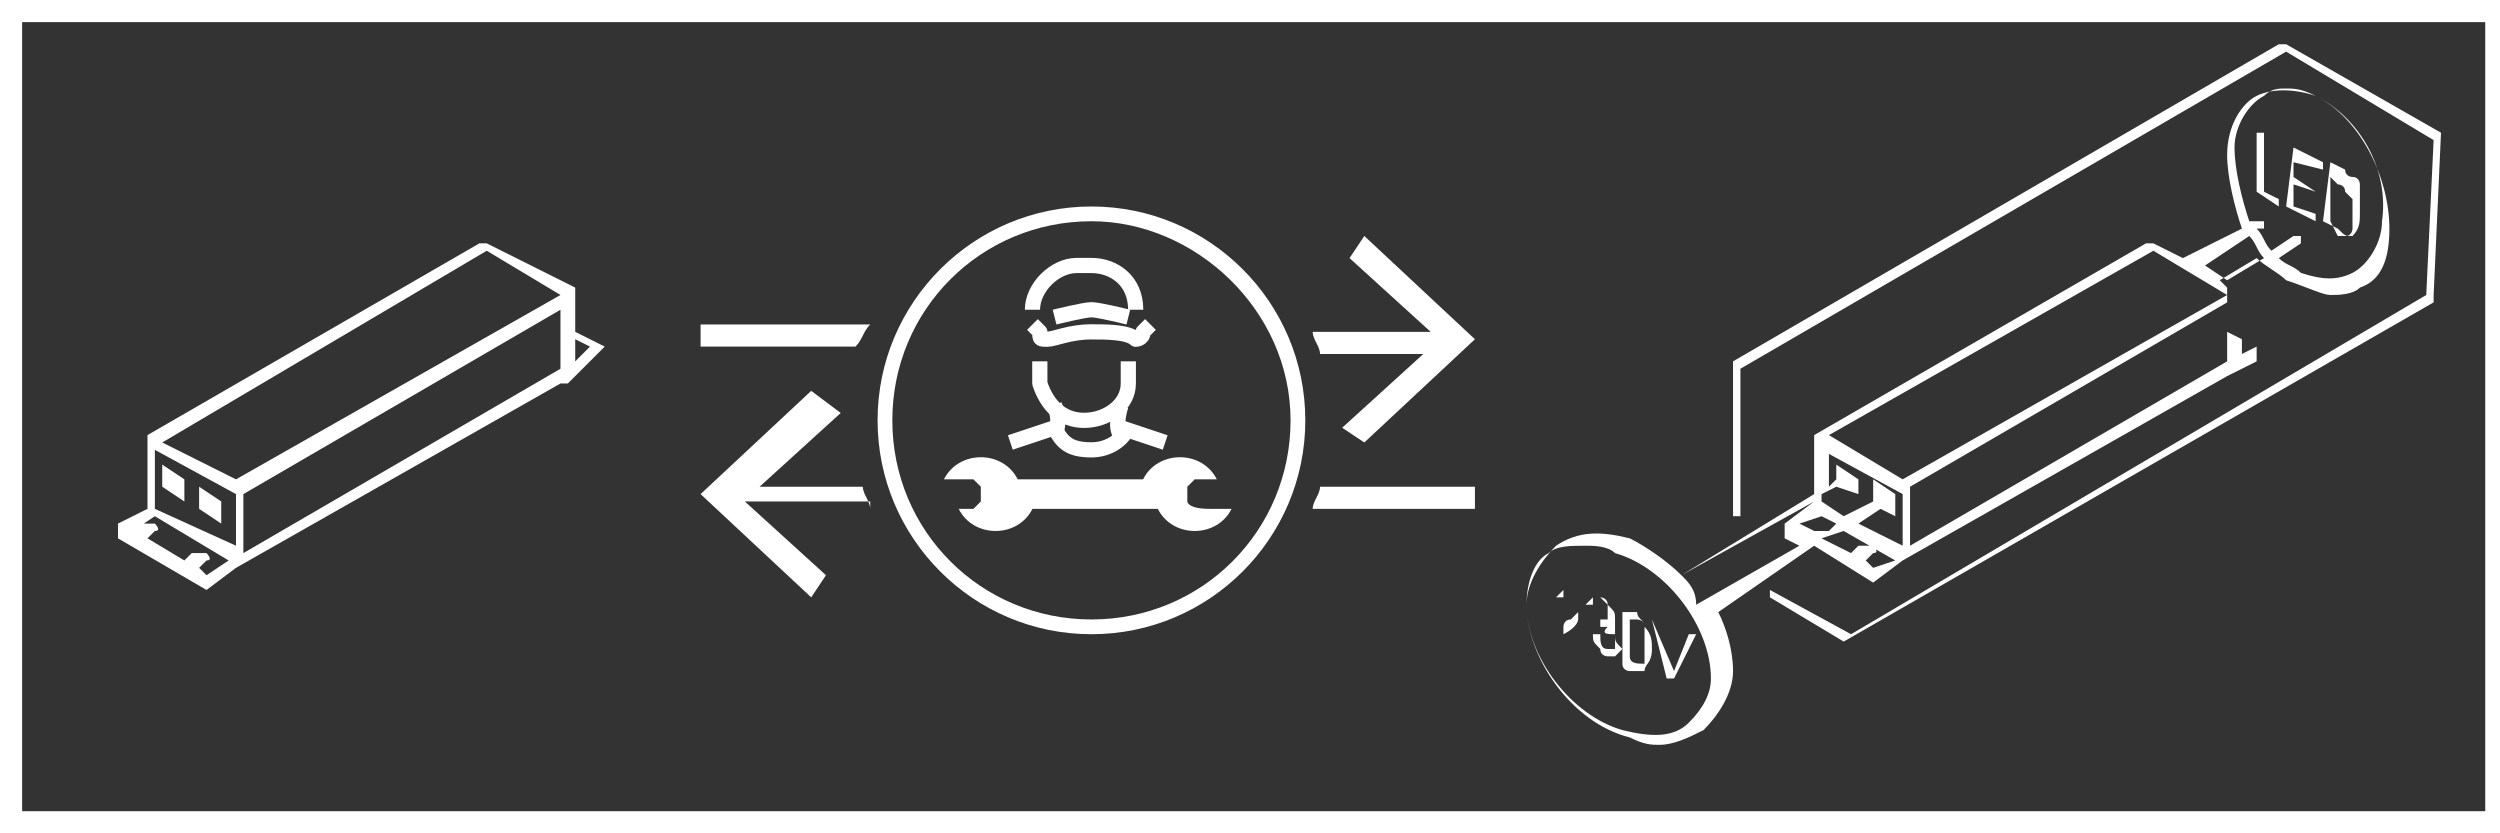 <?xml version="1.0" encoding="utf-8"?>
<!-- Generator: Adobe Illustrator 26.2.1, SVG Export Plug-In . SVG Version: 6.00 Build 0)  -->
<svg version="1.0" xmlns="http://www.w3.org/2000/svg" xmlns:xlink="http://www.w3.org/1999/xlink" x="0px" y="0px"
	 viewBox="0 0 33.9 11.3" style="enable-background:new 0 0 33.9 11.3;" xml:space="preserve">
<rect x="0" y="0" width="33.9" height="11.3" fill="#333333" stroke="none"/>
<style type="text/css">
	.st0{display:none;}
	.st1{display:inline;fill:#DCC3DF;}
	.st2{fill:#FFFFFF;}
	.st3{display:inline;}
	.st4{display:inline;fill:none;stroke:#FFFFFF;stroke-width:0.233;}
	.st5{fill:none;stroke:#FFFFFF;stroke-width:0.23;}
	.st6{display:inline;fill:#FFFFFF;}
	.st7{display:inline;fill:none;stroke:#BE1E2D;stroke-width:0.72;}
	.st8{fill:#009345;}
	.st9{fill:none;stroke:#FFFFFF;stroke-width:0.206;stroke-linejoin:round;}
</style>
<g id="Laag_2" class="st0">
	<rect x="-1.1" y="-1" class="st1" width="36.2" height="14.3"/>
</g>
<g id="kader">
	<g>
		<path class="st2" d="M33.7,0.3V11H0.3V0.3H33.7 M33.9,0H0v11.3h33.9V0L33.9,0z"/>
	</g>
</g>
<g id="lampen" class="st0">
	<g class="st3">
		<path class="st2" d="M33.1,10.7H22.9V0.6h10.2V10.7z M23.2,10.5h9.7V0.8h-9.7V10.5z"/>
		<g>
			<g>
				<path class="st2" d="M28.2,10.2h-0.2V9.5h0.2V10.2z M30.2,9.7L29.9,9l0.2-0.1l0.4,0.7L30.2,9.7z M25.8,9.7l-0.2-0.1L26,8.9
					L26.2,9L25.8,9.7z M28,8.8c-1.7,0-3.2-1.4-3.2-3.2c0-1.7,1.4-3.1,3.2-3.1s3.2,1.4,3.2,3.1C31.2,7.4,29.8,8.8,28,8.8z M28,2.7
					c-1.6,0-2.9,1.3-2.9,2.9s1.3,2.9,2.9,2.9S31,7.3,31,5.6S29.6,2.7,28,2.7z M32,8l-0.7-0.4l0.1-0.2l0.7,0.4L32,8z M24.1,8L24,7.8
					l0.7-0.4l0.1,0.2L24.1,8z M32.6,5.8h-0.8V5.5h0.8V5.8z M24.2,5.8h-0.8V5.5h0.8V5.8z M31.4,3.8l-0.1-0.2L32,3.3l0.1,0.2L31.4,3.8
					z M24.7,3.8L24,3.5l0.1-0.2l0.7,0.4L24.7,3.8z M30.1,2.4l-0.2-0.1l0.4-0.7l0.2,0.1L30.1,2.4z M26,2.4l-0.4-0.7l0.2-0.1l0.4,0.7
					L26,2.4z M28.2,1.8h-0.2V1.1h0.2V1.8z"/>
			</g>
		</g>
	</g>
	<g class="st3">
		<g>
			<path class="st2" d="M5.6,10.2H5.4V9.5h0.2V10.2z M7.7,9.7L7.3,9l0.2-0.1l0.4,0.7L7.7,9.7z M3.3,9.7L3.1,9.6l0.4-0.7L3.7,9
				L3.3,9.7z M5.5,8.8c-1.7,0-3.2-1.4-3.2-3.2c0-1.7,1.4-3.1,3.2-3.1s3.2,1.4,3.2,3.1C8.6,7.4,7.2,8.8,5.5,8.8z M5.5,2.7
				C3.9,2.7,2.6,4,2.6,5.6s1.3,2.9,2.9,2.9s2.9-1.3,2.9-2.9S7.1,2.7,5.5,2.7z M9.4,8L8.7,7.7l0.1-0.2l0.7,0.4L9.4,8z M1.6,8L1.4,7.8
				l0.7-0.4l0.1,0.2L1.6,8z M10.1,5.8H9.3V5.5h0.8V5.8z M1.6,5.8H0.9V5.5h0.8V5.8z M8.8,3.8L8.7,3.6l0.7-0.4l0.1,0.2L8.8,3.8z
				 M2.1,3.8L1.4,3.5l0.1-0.2l0.7,0.4L2.1,3.8z M7.5,2.4L7.3,2.3l0.4-0.7l0.2,0.1L7.5,2.4z M3.5,2.4L3.1,1.7l0.2-0.1l0.4,0.7
				L3.5,2.4z M5.6,1.8H5.4V1.1h0.2V1.8z"/>
		</g>
	</g>
</g>
<g id="driver">
	<g>
		<polygon class="st2" points="2.2,6.6 2.5,6.8 2.5,6.5 2.2,6.3 		"/>
		<polygon class="st2" points="2.7,6.9 3,7.1 3,6.8 2.7,6.6 		"/>
		<path class="st2" d="M8.2,4.7C8.2,4.7,8.2,4.7,8.2,4.7L7.8,4.5V4c0,0,0,0,0,0c0,0,0,0,0,0c0,0,0-0.1,0-0.1L6.6,3.3
			c0,0-0.1,0-0.1,0L2,5.9c0,0,0,0,0,0c0,0,0,0,0,0c0,0,0,0,0,0.1v0.9c0,0,0,0,0,0L1.6,7.1c0,0,0,0,0,0.1c0,0,0,0,0,0.1l1.2,0.7
			c0,0,0,0,0,0s0,0,0,0l0.4-0.3c0,0,0,0,0,0l4.4-2.5c0,0,0,0,0,0l0.1,0l0,0c0,0,0,0,0,0L8.2,4.7C8.2,4.8,8.2,4.8,8.2,4.7z M2.1,6.9
			C2.1,6.9,2.1,6.8,2.1,6.9l0-0.8l1.1,0.6v0.7L2.1,6.9z M6.6,3.4l1,0.6L3.2,6.5L2.2,6L6.6,3.4z M2.8,7.8L2.7,7.7l0.1-0.1
			c0.1,0,0-0.1,0-0.1s-0.1,0-0.2,0L2.5,7.6L2,7.3l0.1-0.1c0.1,0,0-0.1,0-0.1c-0.1,0-0.1,0-0.2,0L1.8,7.2l0,0L2.1,7l1,0.6L2.8,7.8z
			 M3.3,6.7l4.3-2.5v0.8L3.3,7.5V6.7z M7.8,4.9V4.6L8,4.7L7.8,4.9z"/>
	</g>
	<g>
		<polygon class="st2" points="30.9,2.7 30.7,2.6 30.7,1.8 30.6,1.8 30.6,2.6 30.9,2.8 		"/>
		<polygon class="st2" points="31.4,2.9 31.1,2.8 31.1,2.5 31.4,2.6 31.4,2.6 31.1,2.4 31.1,2.2 31.5,2.3 31.5,2.2 31.1,2 31,2.8 
			31.4,3 		"/>
		<path class="st2" d="M31.9,3.2C31.9,3.2,31.9,3.2,31.9,3.2C32,3.1,32,3,32,2.9c0-0.1,0-0.1,0-0.2c0-0.1,0-0.1,0-0.2
			c0,0,0-0.1-0.1-0.1c0,0-0.1,0-0.1-0.1l-0.2-0.1l-0.1,0.8l0.2,0.1C31.8,3.2,31.8,3.2,31.9,3.2z M31.6,3l0-0.6l0.1,0.1
			c0,0,0.1,0,0.1,0.1c0,0,0.1,0.1,0.1,0.1c0,0.1,0,0.1,0,0.2c0,0.1,0,0.1,0,0.2c0,0,0,0.1-0.1,0.1c0,0-0.1,0-0.1,0L31.6,3z"/>
		<path class="st2" d="M33.1,1.8L31,0.6c0,0-0.1,0-0.1,0l-7.4,4.3c0,0,0,0,0,0.1l0,2h0.1l0-2L31,0.7l2,1.2L32.9,4l-7.8,4.6L24,8
			L24,8.1L25,8.7c0,0,0,0,0,0c0,0,0,0,0,0L33,4.1c0,0,0,0,0-0.1L33.1,1.8C33.1,1.8,33.1,1.8,33.1,1.8z"/>
		<path class="st2" d="M21.2,8.6C21.2,8.6,21.2,8.6,21.2,8.6c0.2-0.1,0.2-0.2,0.2-0.2s0-0.1,0-0.1c0-0.1,0-0.1,0-0.2
			c0-0.1-0.1-0.1-0.1-0.1c-0.1,0-0.1,0-0.1,0c0,0-0.1,0.1-0.1,0.1l0.1,0c0,0,0-0.1,0-0.1c0,0,0.1,0,0.1,0c0,0,0.1,0,0.1,0.1
			s0,0.1,0,0.1c0,0,0,0.1,0,0.1c0,0-0.1,0.1-0.1,0.1c-0.1,0-0.1,0.1-0.1,0.1c0,0,0,0.1,0,0.1l0.4,0.1V8.7L21.2,8.6
			C21.1,8.6,21.1,8.6,21.2,8.6z"/>
		<path class="st2" d="M21.9,8.6C21.8,8.6,21.8,8.6,21.9,8.6C21.8,8.5,21.8,8.5,21.9,8.6c0-0.1,0-0.1,0-0.2c0-0.1,0-0.1-0.1-0.2
			s-0.1-0.1-0.1-0.1c0,0-0.1,0-0.1,0c0,0-0.1,0.1-0.1,0.1l0.1,0c0,0,0-0.1,0-0.1c0,0,0,0,0.1,0c0,0,0.1,0,0.1,0.1c0,0,0,0.1,0,0.1
			c0,0,0,0.1,0,0.1c0,0-0.1,0-0.1,0l0,0l0,0.1c0,0,0,0,0.1,0C21.7,8.6,21.8,8.6,21.9,8.6c0,0.1,0,0.1,0,0.1c0,0,0,0.1,0,0.1
			c0,0-0.1,0-0.1,0c-0.1,0-0.1-0.1-0.1-0.2l-0.1,0c0,0.1,0,0.1,0.1,0.2c0,0.1,0.1,0.1,0.1,0.1c0.1,0,0.1,0,0.1,0
			c0,0,0.1-0.1,0.1-0.1C21.9,8.7,21.9,8.7,21.9,8.6C21.9,8.6,21.9,8.6,21.9,8.6z"/>
		<path class="st2" d="M22.2,8.3c-0.1,0-0.1,0-0.2,0C22,8.4,22,8.5,22,8.6C22,8.8,22,8.9,22,9c0,0.1,0.1,0.1,0.1,0.1
			c0.1,0,0.1,0,0.2,0c0-0.1,0.1-0.1,0.1-0.3c0-0.1,0-0.2-0.1-0.3C22.3,8.4,22.2,8.4,22.2,8.3z M22.3,9C22.2,9,22.2,9,22.3,9
			c-0.1,0-0.2,0-0.2-0.1c0,0,0-0.1,0-0.3c0-0.1,0-0.2,0-0.2c0,0,0.1,0,0.1,0c0,0,0.1,0,0.1,0.1c0,0,0,0.1,0,0.3
			C22.3,8.9,22.3,9,22.3,9z"/>
		<path class="st2" d="M22.4,8.4l0.2,0.8l0.1,0L23,8.6l-0.1,0l-0.2,0.5c0,0,0,0.1,0,0.1c0,0,0-0.1,0-0.1L22.4,8.4L22.4,8.4z"/>
		<path class="st2" d="M24.6,7.4l0.8,0.5c0,0,0,0,0,0s0,0,0,0l0.4-0.3c0,0,0,0,0,0l4.4-2.5c0,0,0,0,0,0l0,0l0,0c0,0,0,0,0,0l0.4-0.2
			c0,0,0,0,0-0.1c0,0,0,0,0-0.1l-0.4-0.2V4c0,0,0,0,0,0c0,0,0,0,0,0c0,0,0-0.1,0-0.1l-0.1-0.1l0.5-0.3c0.1,0.1,0.3,0.2,0.4,0.3
			C31.3,3.9,31.5,4,31.6,4c0.1,0,0.3,0,0.4-0.1c0.3-0.1,0.4-0.4,0.4-0.8c0-0.7-0.4-1.5-1-1.8c-0.3-0.1-0.6-0.1-0.8,0
			c-0.2,0.1-0.4,0.4-0.4,0.8c0,0.3,0.1,0.7,0.2,1l-0.8,0.4l-0.4-0.2c0,0-0.1,0-0.1,0l-4.5,2.6c0,0,0,0,0,0c0,0,0,0,0,0
			c0,0,0,0,0,0.1v0.7l-1.8,1.1c0,0,0,0,0,0c-0.2-0.2-0.5-0.4-0.7-0.5c-0.4-0.1-0.7-0.1-1,0.1c-0.2,0.2-0.4,0.5-0.4,0.8
			c0,0.7,0.6,1.6,1.4,1.8c0.2,0.1,0.3,0.1,0.4,0.1c0.2,0,0.4-0.1,0.6-0.2c0.2-0.2,0.4-0.5,0.4-0.8c0-0.3-0.1-0.6-0.2-0.8L24.6,7.4z
			 M24.4,7.1L24.7,7l0.2,0.1l-0.1,0.1c0,0,0,0,0,0c-0.1,0-0.1,0-0.2,0L24.4,7.1L24.4,7.1z M25.4,7.7l-0.1-0.1l0.1-0.1
			c0.1,0,0-0.1,0-0.1c-0.1,0-0.1,0-0.2,0l-0.1,0.1l-0.4-0.2L25,7.2l0.7,0.4L25.4,7.7z M25.9,6.6l4.3-2.5v0.8l-4.3,2.5V6.6z
			 M30.6,4.7l-0.2,0.1V4.6L30.6,4.7z M30.3,2c0-0.3,0.2-0.6,0.4-0.7c0.1-0.1,0.2-0.1,0.3-0.1c0.1,0,0.2,0,0.4,0.1
			c0.6,0.3,1,1,0.9,1.7c0,0.3-0.2,0.6-0.4,0.7c-0.2,0.1-0.4,0.1-0.7,0c-0.1-0.1-0.2-0.1-0.3-0.2l0.3-0.2c0,0,0-0.1,0-0.1
			c0,0-0.1,0-0.1,0l-0.3,0.2c-0.1-0.1-0.1-0.2-0.2-0.3l0.1,0c0,0,0-0.1,0-0.1c0,0-0.1,0-0.1,0l-0.1,0C30.4,2.7,30.3,2.3,30.3,2z
			 M30.5,3.2c0.1,0.1,0.1,0.2,0.2,0.3l-0.5,0.3l-0.3-0.2L30.5,3.2z M29.2,3.4l1,0.6l-4.4,2.5l-1-0.6L29.2,3.4z M24.7,6.1l1.1,0.6
			v0.7l-0.6-0.3l0.3-0.2L25.7,7V6.7l-0.3-0.2v0.3L25,7l-0.3-0.2c0,0,0,0,0,0V6.7l0.2-0.1l0.3,0.1V6.5l-0.3-0.2v0.2l-0.1,0.1V6.1z
			 M24.6,6.8L24.6,6.8C24.6,6.9,24.6,6.9,24.6,6.8l-0.4,0.3c0,0,0,0,0,0.1c0,0,0,0,0,0.1l0.2,0.1l-1.4,0.8C23,8,22.9,7.9,22.8,7.8
			c0,0,0,0,0,0L24.6,6.8z M22.9,9.8C22.7,10,22.4,10,22,9.9c-0.7-0.2-1.3-1-1.3-1.7c0-0.3,0.1-0.6,0.3-0.7c0.1-0.1,0.3-0.1,0.5-0.1
			c0.1,0,0.3,0,0.4,0.1c0.7,0.2,1.3,1,1.3,1.7C23.2,9.4,23.1,9.6,22.9,9.8z"/>
	</g>
</g>
<g id="leds" class="st0">
	<rect x="24.3" y="1.9" class="st4" width="7.5" height="7.5"/>
	<g class="st3">
		<path class="st2" d="M29.6,5c-0.1,0-0.2,0-0.3,0H29v1.5h0.4c0.1,0,0.2,0,0.3-0.1c0.1,0,0.1-0.1,0.2-0.2c0.1-0.1,0.1-0.3,0.1-0.5
			c0-0.2,0-0.4-0.1-0.5C29.8,5.1,29.7,5,29.6,5z"/>
		<path class="st2" d="M28.1,2.5c-1.7,0-3.1,1.4-3.1,3.1c0,1.7,1.4,3.1,3.1,3.1c1.7,0,3.1-1.4,3.1-3.1C31.2,3.9,29.8,2.5,28.1,2.5z
			 M27,6.7h-1v-2h0.2v1.8H27V6.7z M28.5,6.7h-1.2v-2h1.2v0.2h-1v0.6h0.9v0.2h-0.9v0.7h1V6.7z M30.1,6.3c-0.1,0.2-0.2,0.3-0.3,0.3
			c-0.1,0.1-0.2,0.1-0.4,0.1h-0.6v-2h0.6c0.1,0,0.2,0,0.3,0c0.1,0,0.2,0.1,0.2,0.2C30,5,30.1,5.1,30.1,5.2c0,0.1,0.1,0.3,0.1,0.5
			C30.2,5.9,30.1,6.1,30.1,6.3z"/>
	</g>
	<g class="st3">
		<path class="st5" d="M7.8,9.7L7.4,9.1 M9.5,8L8.9,7.6 M10.2,5.7H9.4 M9.5,3.4L8.9,3.8 M7.8,1.7L7.4,2.4 M5.5,10.3V9.6 M3.2,9.7
			l0.4-0.7 M1.5,8l0.7-0.4 M0.9,5.7h0.8 M1.5,3.4l0.7,0.4 M3.2,1.7l0.4,0.7 M5.5,1.1v0.8 M8.6,5.7c0,1.7-1.4,3.1-3.1,3.1
			S2.5,7.4,2.5,5.7c0-1.7,1.4-3.1,3.1-3.1S8.6,4,8.6,5.7z"/>
	</g>
	<g class="st3">
		<path class="st2" d="M3.5,6.7v-2h0.2v1.7h0.8v0.2H3.5z"/>
		<path class="st2" d="M4.8,6.7v-2h1.2V5H5v0.6h0.9v0.2H5v0.7h1v0.2H4.8z"/>
		<path class="st2" d="M6.3,6.7v-2h0.6c0.1,0,0.2,0,0.3,0c0.1,0,0.2,0.1,0.2,0.2c0.1,0.1,0.1,0.2,0.2,0.3c0,0.1,0.1,0.3,0.1,0.5
			c0,0.2,0,0.4-0.1,0.6C7.4,6.5,7.3,6.6,7.2,6.7C7.1,6.7,7,6.7,6.8,6.7H6.3z M6.5,6.5h0.3c0.1,0,0.2,0,0.3-0.1
			c0.1,0,0.1-0.1,0.2-0.2c0.1-0.1,0.1-0.3,0.1-0.5c0-0.2,0-0.4-0.1-0.5S7.2,5.1,7.1,5C7,5,6.9,5,6.8,5H6.5V6.5z"/>
	</g>
</g>
<g id="NIET" class="st0">
	<polygon class="st6" points="20.5,3.2 20.3,3.4 21.3,4.4 20.8,4.4 19.7,4.4 11.5,4.4 11.5,4.7 19.9,4.7 20.7,4.7 21.3,4.7 
		20.3,5.7 20.5,6 22,4.6 	"/>
	<polygon class="st6" points="13.7,6.6 12.9,6.6 12.2,6.6 13.3,5.6 13,5.3 11.5,6.7 13,8.1 13.3,7.9 12.2,6.9 12.7,6.9 13.8,6.9 
		22,6.9 22,6.6 	"/>
	<line class="st7" x1="13.4" y1="2" x2="20.2" y2="8.9"/>
	<line class="st7" x1="20.2" y1="2" x2="13.4" y2="8.9"/>
</g>
<g id="USER" class="st0">
	<g class="st3">
		<g>
			<path class="st2" d="M20.5,3.2l-0.2,0.3l1.1,1h-1.6c0,0.1,0.1,0.2,0.1,0.3h1.4l-1.1,1L20.5,6L22,4.6L20.5,3.2z"/>
			<path class="st2" d="M13.8,4.4h-2.2v0.3h2.1C13.7,4.6,13.7,4.5,13.8,4.4z"/>
		</g>
		<path class="st2" d="M16.8,8.6c-1.6,0-2.9-1.3-2.9-2.9s1.3-2.9,2.9-2.9c1.6,0,2.9,1.3,2.9,2.9S18.4,8.6,16.8,8.6z M16.8,3
			c-1.5,0-2.7,1.2-2.7,2.7c0,1.5,1.2,2.7,2.7,2.7s2.7-1.2,2.7-2.7C19.5,4.2,18.2,3,16.8,3z"/>
		<g>
			<path class="st2" d="M13.8,6.9c0-0.1-0.1-0.2-0.1-0.3h-1.4l1.1-1L13,5.3l-1.5,1.4L13,8.1l0.2-0.3l-1.1-1H13.8z"/>
			<path class="st2" d="M19.9,6.6c0,0.1-0.1,0.2-0.1,0.3H22V6.6H19.9z"/>
		</g>
	</g>
	<g class="st3">
		<polygon class="st8" points="16.3,7.4 15.1,6.2 15.4,5.9 16.3,6.8 18.4,4.8 18.7,5.1 		"/>
	</g>
</g>
<g id="PROF" class="st0">
	<g class="st3">
		<g>
			<path class="st2" d="M20.5,3.2l-0.2,0.3l1.1,1h-1.6c0,0.1,0.1,0.2,0.1,0.3h1.4l-1.1,1L20.5,6L22,4.6L20.5,3.2z"/>
			<path class="st2" d="M13.8,4.4h-2.2v0.3h2.1C13.7,4.6,13.7,4.5,13.8,4.4z"/>
		</g>
		<path class="st2" d="M16.8,8.6c-1.6,0-2.9-1.3-2.9-2.9s1.3-2.9,2.9-2.9c1.6,0,2.9,1.3,2.9,2.9S18.4,8.6,16.8,8.6z M16.8,3
			c-1.5,0-2.7,1.2-2.7,2.7c0,1.5,1.2,2.7,2.7,2.7s2.7-1.2,2.7-2.7C19.5,4.2,18.2,3,16.8,3z"/>
		<g>
			<path class="st2" d="M13.8,6.9c0-0.1-0.1-0.2-0.1-0.3h-1.4l1.1-1L13,5.3l-1.5,1.4L13,8.1l0.2-0.3l-1.1-1H13.8z"/>
			<path class="st2" d="M19.9,6.6c0,0.1-0.1,0.2-0.1,0.3H22V6.6H19.9z"/>
		</g>
	</g>
	<g class="st3">
		<g>
			<path class="st9" d="M16,4.2c0-0.3,0.3-0.6,0.6-0.6h0.2c0.3,0,0.6,0.2,0.6,0.6"/>
			<path class="st9" d="M17.6,4.4l-0.1,0.1c0,0.1-0.1,0.1-0.1,0.1c-0.1-0.1-0.4-0.1-0.6-0.1c-0.3,0-0.5,0.1-0.6,0.1
				c-0.1,0-0.1,0-0.1-0.1L16,4.4"/>
			<path class="st9" d="M16.3,4.3c0,0,0.4-0.1,0.5-0.1c0.1,0,0.5,0.1,0.5,0.1"/>
		</g>
		<g id="_x3C_Grupo_x3E__1_">
			<path class="st9" d="M16.1,4.9c0,0,0,0.2,0,0.3c0.1,0.3,0.3,0.5,0.6,0.5c0.3,0,0.6-0.2,0.6-0.5c0-0.1,0-0.3,0-0.3"/>
			<g>
				<path class="st9" d="M17.2,5.9c-0.1-0.1,0-0.4,0-0.4"/>
				<path class="st9" d="M16.3,5.5c0,0,0.1,0.2,0,0.4"/>
			</g>
			<line class="st9" x1="17.8" y1="6" x2="17.2" y2="5.8"/>
			<line class="st9" x1="15.7" y1="6" x2="16.3" y2="5.8"/>
			<g>
				<path class="st9" d="M17.3,5.8C17.2,6,17,6.1,16.8,6.1c-0.3,0-0.4-0.1-0.5-0.3"/>
			</g>
		</g>
	</g>
	<path class="st6" d="M18.1,6.8V6.6c0,0,0.1-0.1,0.1-0.1h0.3c-0.1-0.2-0.3-0.3-0.5-0.3c-0.2,0-0.4,0.1-0.5,0.3h-1.7
		c-0.1-0.2-0.3-0.3-0.5-0.3c-0.2,0-0.4,0.1-0.5,0.3h0.4c0,0,0.1,0.1,0.1,0.1v0.2c0,0-0.1,0.1-0.1,0.1H15c0.1,0.2,0.3,0.3,0.5,0.3
		c0.2,0,0.4-0.1,0.5-0.3h1.7c0.1,0.2,0.3,0.3,0.5,0.3c0.2,0,0.4-0.1,0.5-0.3h-0.3C18.1,6.9,18.1,6.8,18.1,6.8z"/>
</g>
<g id="NIET_driver" class="st0">
	<polygon class="st6" points="18.5,3.2 18.3,3.4 19.3,4.4 18.8,4.4 17.7,4.4 9.5,4.4 9.5,4.7 17.9,4.7 18.7,4.7 19.3,4.7 18.3,5.7 
		18.5,6 20,4.6 	"/>
	<polygon class="st6" points="11.7,6.6 10.9,6.6 10.2,6.6 11.3,5.6 11,5.3 9.5,6.7 11,8.1 11.3,7.9 10.2,6.9 10.7,6.9 11.8,6.9 
		20,6.9 20,6.6 	"/>
	<line class="st7" x1="11.4" y1="2" x2="18.2" y2="8.9"/>
	<line class="st7" x1="18.2" y1="2" x2="11.4" y2="8.9"/>
</g>
<g id="USER_driver" class="st0">
	<g class="st3">
		<g>
			<path class="st2" d="M18.5,3.2l-0.2,0.3l1.1,1h-1.6c0,0.1,0.1,0.2,0.1,0.3h1.4l-1.1,1L18.5,6L20,4.6L18.5,3.2z"/>
			<path class="st2" d="M11.8,4.4H9.5v0.3h2.1C11.7,4.6,11.7,4.5,11.8,4.4z"/>
		</g>
		<path class="st2" d="M14.8,8.6c-1.6,0-2.9-1.3-2.9-2.9s1.3-2.9,2.9-2.9c1.6,0,2.9,1.3,2.9,2.9S16.4,8.6,14.8,8.6z M14.8,3
			c-1.5,0-2.7,1.2-2.7,2.7c0,1.5,1.2,2.7,2.7,2.7s2.7-1.2,2.7-2.7C17.5,4.2,16.2,3,14.8,3z"/>
		<g>
			<path class="st2" d="M11.8,6.9c0-0.1-0.1-0.2-0.1-0.3h-1.4l1.1-1L11,5.3L9.5,6.7L11,8.1l0.2-0.3l-1.1-1H11.8z"/>
			<path class="st2" d="M17.9,6.6c0,0.1-0.1,0.2-0.1,0.3H20V6.6H17.9z"/>
		</g>
	</g>
	<g class="st3">
		<polygon class="st8" points="14.3,7.4 13.1,6.2 13.4,5.9 14.3,6.8 16.4,4.8 16.7,5.1 		"/>
	</g>
</g>
<g id="PROF_driver">
	<g>
		<g>
			<path class="st2" d="M18.5,3.2l-0.2,0.3l1.1,1h-1.6c0,0.1,0.1,0.2,0.1,0.3h1.4l-1.1,1L18.5,6L20,4.6L18.5,3.2z"/>
			<path class="st2" d="M11.8,4.4H9.5v0.3h2.1C11.7,4.6,11.7,4.5,11.8,4.4z"/>
		</g>
		<path class="st2" d="M14.8,8.6c-1.6,0-2.9-1.3-2.9-2.9s1.3-2.9,2.9-2.9c1.6,0,2.9,1.3,2.9,2.9S16.4,8.6,14.8,8.6z M14.8,3
			c-1.5,0-2.7,1.2-2.7,2.7c0,1.5,1.2,2.7,2.7,2.7s2.7-1.2,2.7-2.7C17.5,4.2,16.2,3,14.8,3z"/>
		<g>
			<path class="st2" d="M11.8,6.9c0-0.1-0.1-0.2-0.1-0.3h-1.4l1.1-1L11,5.3L9.5,6.7L11,8.1l0.2-0.3l-1.1-1H11.8z"/>
			<path class="st2" d="M17.9,6.6c0,0.1-0.1,0.2-0.1,0.3H20V6.6H17.9z"/>
		</g>
	</g>
	<g>
		<g>
			<path class="st9" d="M14,4.2c0-0.3,0.3-0.6,0.6-0.6h0.2c0.3,0,0.6,0.2,0.6,0.6"/>
			<path class="st9" d="M15.6,4.4l-0.1,0.1c0,0.1-0.1,0.1-0.1,0.1c-0.1-0.1-0.4-0.1-0.6-0.1c-0.3,0-0.5,0.1-0.6,0.1
				c-0.1,0-0.1,0-0.1-0.1L14,4.4"/>
			<path class="st9" d="M14.3,4.3c0,0,0.4-0.1,0.5-0.1c0.1,0,0.5,0.1,0.5,0.1"/>
		</g>
		<g id="_x3C_Grupo_x3E__00000178184846951432497650000015000055905222157501_">
			<path class="st9" d="M14.1,4.9c0,0,0,0.2,0,0.3c0.1,0.3,0.3,0.5,0.6,0.5c0.3,0,0.6-0.2,0.6-0.5c0-0.1,0-0.3,0-0.3"/>
			<g>
				<path class="st9" d="M15.2,5.9c-0.1-0.1,0-0.4,0-0.4"/>
				<path class="st9" d="M14.3,5.5c0,0,0.1,0.2,0,0.4"/>
			</g>
			<line class="st9" x1="15.8" y1="6" x2="15.2" y2="5.8"/>
			<line class="st9" x1="13.7" y1="6" x2="14.3" y2="5.8"/>
			<g>
				<path class="st9" d="M15.3,5.8C15.2,6,15,6.1,14.8,6.1c-0.3,0-0.4-0.1-0.5-0.3"/>
			</g>
		</g>
	</g>
	<path class="st2" d="M16.1,6.8V6.6c0,0,0.1-0.1,0.1-0.1h0.3c-0.1-0.2-0.3-0.3-0.5-0.3c-0.2,0-0.4,0.1-0.5,0.3h-1.7
		c-0.1-0.2-0.3-0.3-0.5-0.3c-0.2,0-0.4,0.1-0.5,0.3h0.4c0,0,0.1,0.1,0.1,0.1v0.2c0,0-0.1,0.1-0.1,0.1H13c0.1,0.2,0.3,0.3,0.5,0.3
		c0.2,0,0.4-0.1,0.5-0.3h1.7c0.1,0.2,0.3,0.3,0.5,0.3c0.2,0,0.4-0.1,0.5-0.3h-0.3C16.1,6.9,16.1,6.8,16.1,6.8z"/>
</g>
</svg>
